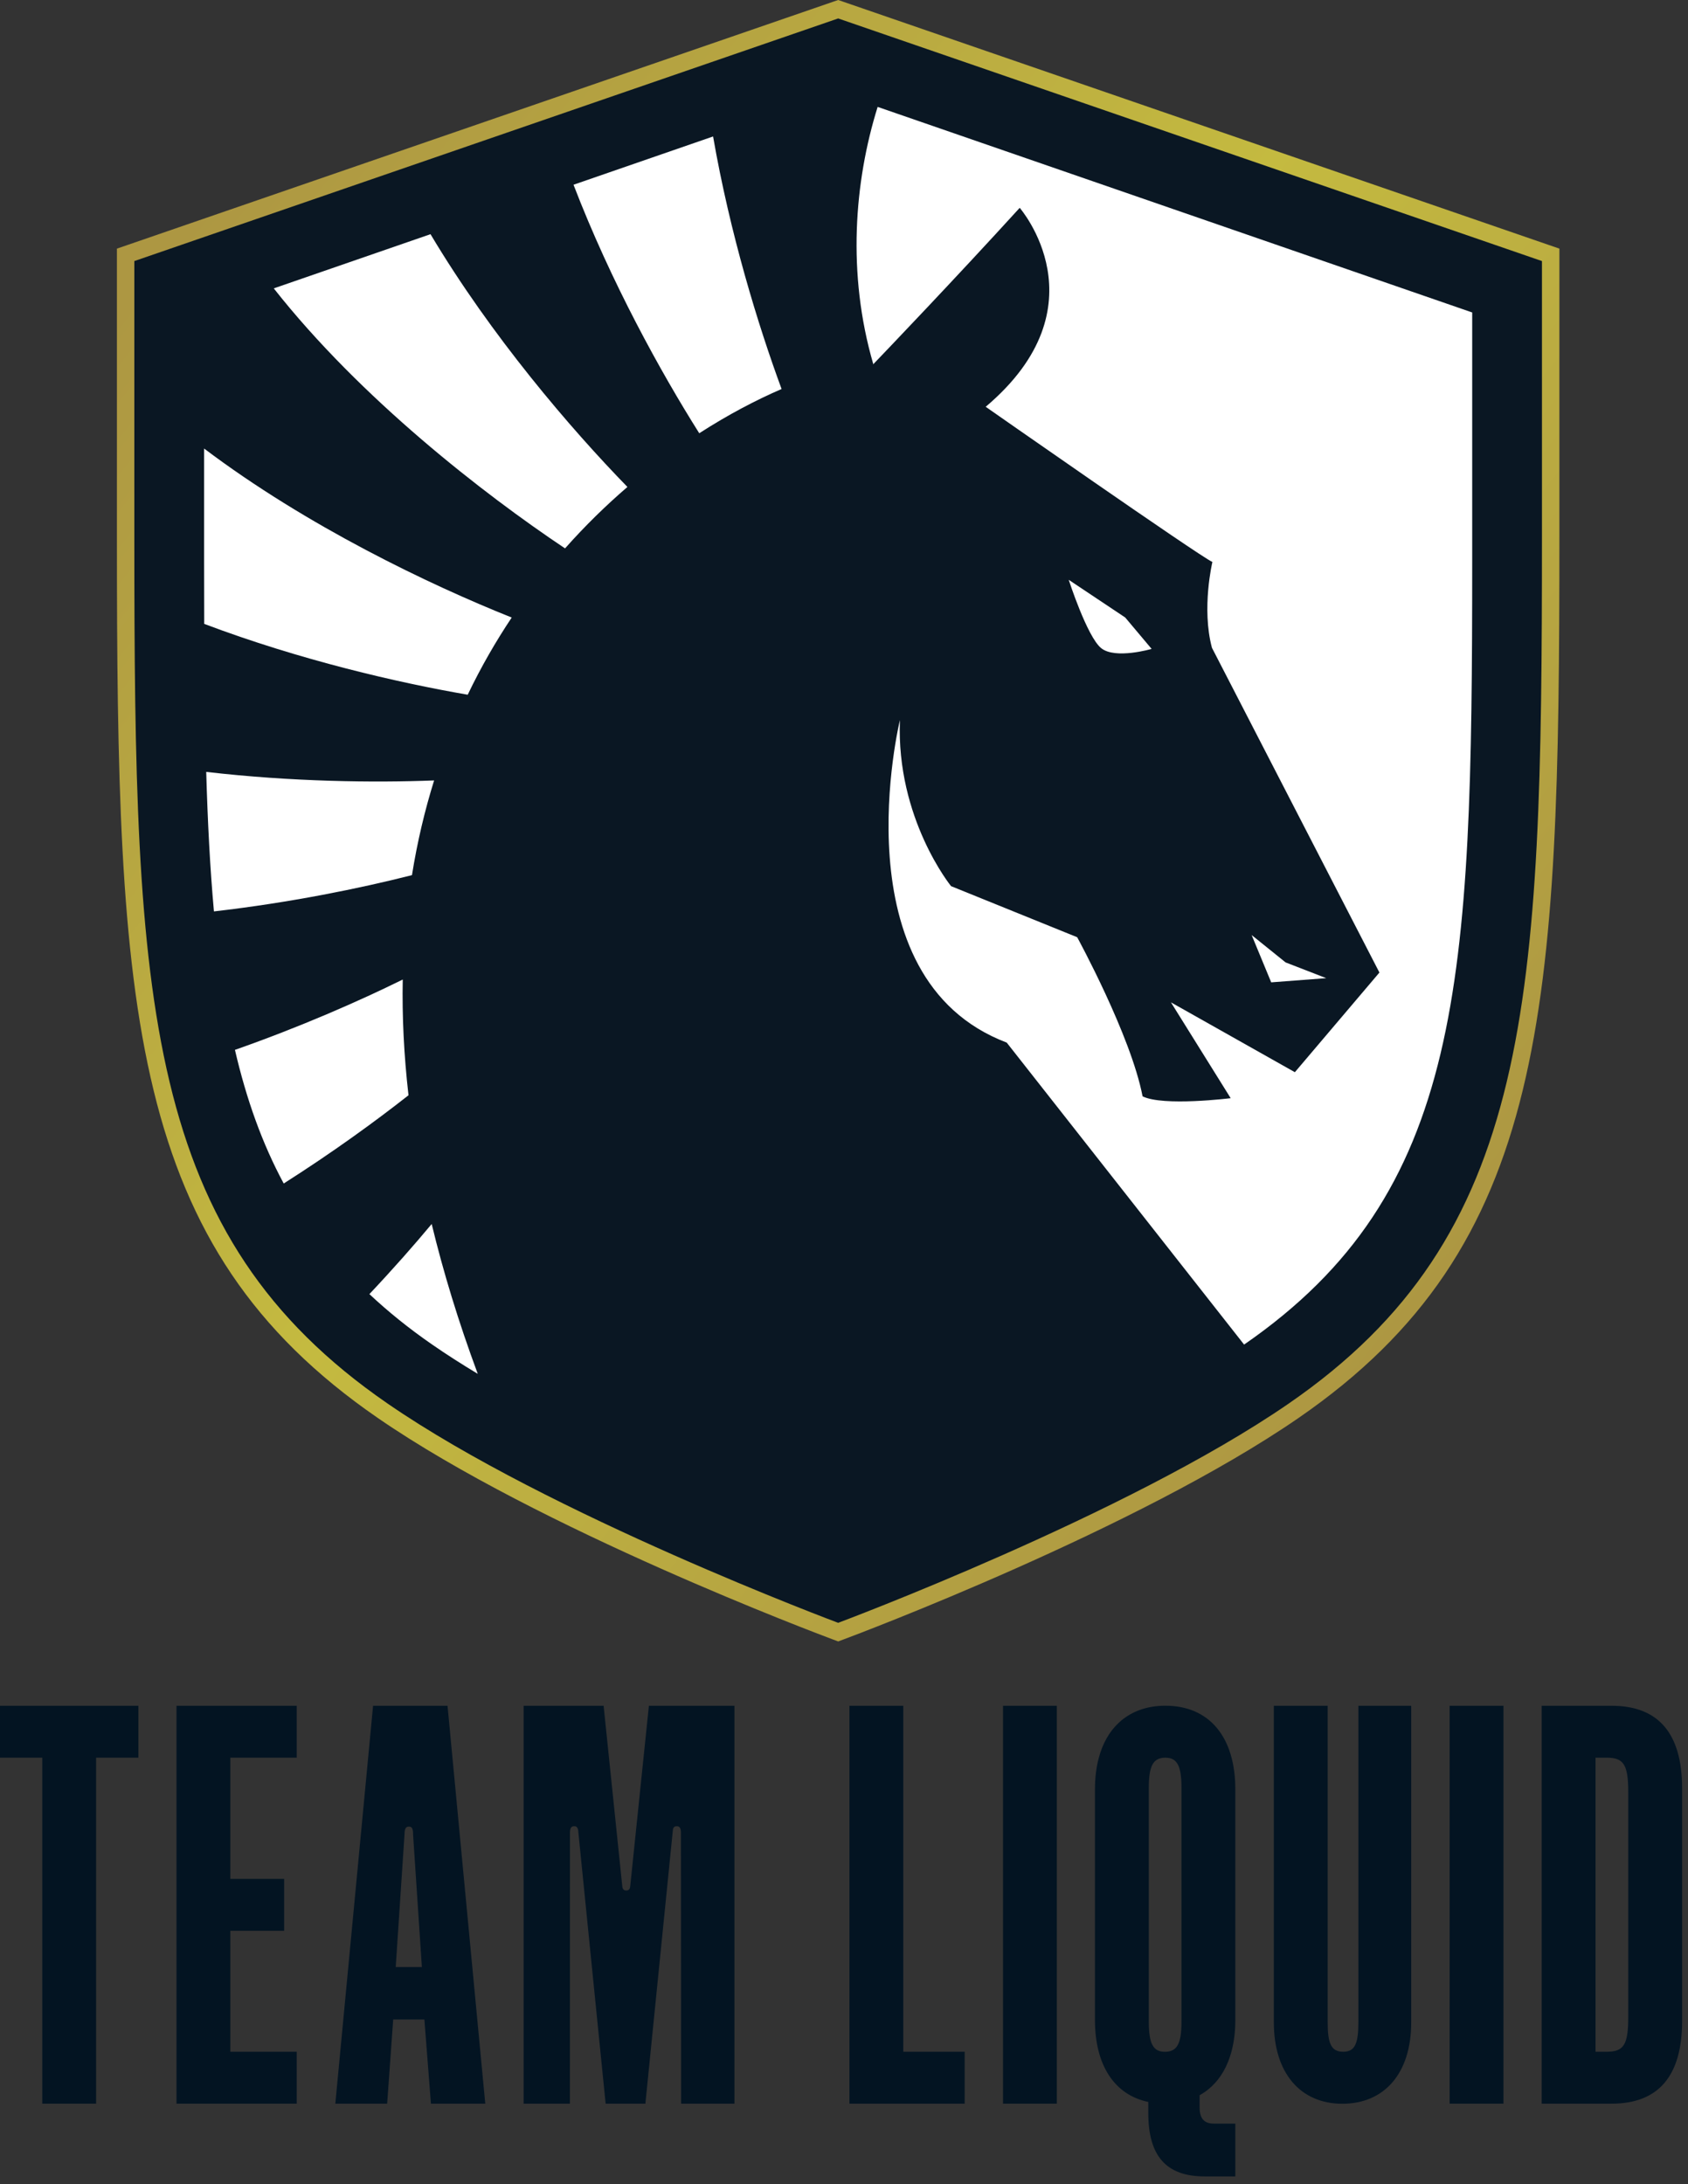 <svg clip-rule="evenodd" fill-rule="evenodd" stroke-miterlimit="10" viewBox="175.644 65 208.712 269.999" xmlns="http://www.w3.org/2000/svg" xmlns:xlink="http://www.w3.org/1999/xlink"><rect x="175.644" y="65" width="208.712" height="269.999" fill="#333333" stroke="none"/><linearGradient id="a" gradientTransform="matrix(1325.33 1059.56 -1059.56 1325.33 204.81 226.011)" gradientUnits="userSpaceOnUse" x1="0" x2="1" y1="0" y2="0"><stop offset="0" stop-color="#ad9742"/><stop offset=".49" stop-color="#c4ba40"/><stop offset="1" stop-color="#ad9742"/></linearGradient><g fill-rule="nonzero" transform="matrix(.119 0 0 .119 175.644 65)"><g><path d="m867.71 1694.33c-3.01-1.12-303.29-113.8-470.19-228.84-255.66-176.12-267-418.79-267-907.38v-293.36l740.37-255.18 740.29 255.17v293.36c0 488.59-11.34 731.26-267 907.38-166.9 115.04-467.12 227.72-470.12 228.84l-3.17 1.18z" fill="#0a1723" stroke="#031422"/><path d="m870.89 19.16 731.25 252.05v286.91c0 483.39-9.95 725.55-263.09 899.92-167.91 115.75-468.16 227.81-468.16 227.81s-300.3-112.07-468.22-227.82c-253.14-174.37-263.09-416.53-263.09-899.92v-286.9zm0-19.16-5.9 2.03-731.3 252.05-12.21 4.21v299.83c0 491.81 11.51 736.15 270.93 914.83 167.82 115.69 459.81 225.26 472.16 229.87l6.33 2.36 6.33-2.36c12.35-4.61 304.28-114.18 472.11-229.87 259.41-178.69 270.92-423.02 270.92-914.83v-286.91-12.92l-12.21-4.21-731.26-252.05z" fill="url(#a)"/></g><g fill="#fff"><path d="m418.46 1017.58c-45.88 22.63-106.83 49.37-174.35 73.07 11.92 51.37 28.28 97.24 50.68 138.82 50.49-32.1 95.15-64.51 129.65-91.67-4.8-42.02-6.71-82.09-5.98-120.22z"/><path d="m531.71 641.49-.03.03c-85.4-34.09-213.12-95.17-319.6-175.56v117.85c0 22.02.04 43.37.11 64.31 99.6 37.61 201.62 61.15 273.78 73.58 13.77-28.73 29.18-55.41 45.74-80.21z"/><path d="m651.91 505.87c-59.01-60.62-141.48-156.71-204.6-262.59l-162.86 56.3c90.08 114.39 218.22 213.67 302.64 270.11 20.95-23.63 42.76-44.84 64.82-63.82z"/><path d="m726.54 450.07-.01.01c30.13-19.4 59.24-34.61 85.56-45.97-24.41-66.19-53.65-161.53-71.18-262.34l-145.01 50.15c38.93 101.27 90.86 195.07 130.64 258.15z"/><path d="m451.09 810.65-.04.1c-62.38 2.44-147.74 1.43-236.78-8.87 1.49 52.08 3.97 100.21 8.02 144.93 78.71-9.03 151.54-23.9 205.75-37.68v.03c5.54-34.74 13.38-67.54 23.05-98.51z"/><path d="m448.53 1271.54c-18.14 21.78-40.03 46.66-64.72 72.83 19.51 18.28 41.09 35.73 65.27 52.43 14.75 10.22 30.68 20.38 47.33 30.42-20.17-54.33-35.88-106.12-47.88-155.68z"/><path d="m1144.1 673.28c14.59 11.92 52.47.83 52.47.83l-27.43-32.61-58.71-39.17s19.05 59.01 33.67 70.95z"/><path d="m1377.97 1016.14-42.2-16.35-35.28-28.43 20.32 49.14z"/><path d="m911.9 111.05c-24.28 77.71-31.92 173.26-4.55 267.16l-.63.17c.2 0 .43-.03.65-.03 9.78-10.16 84.82-88.53 152.13-162.44 0 0 88.76 101.84-35.34 206.67 0 0 221.24 154.64 235.55 161.24 0 0-11.48 48.09-.45 89.16l174 337.33-87.85 103.53-128.77-72.57 62.08 99.57s-70.16 8.71-91.55-1.92c-12.09-63.12-67.95-165.3-67.95-165.3l-131.04-53.06s-57.13-70.19-53.14-172.52c0 0-65.28 268.16 110.97 335.05l246.65 313.71c228.04-157.51 237-376.3 237-812.99v-259.21z"/></g><g fill="#031422"><g><path d="m882.59 1772.03h55.94v359.43h63.78v53.91h-119.72z"/><path d="m1042.15 1772.03h55.94v413.34h-55.94z"/><path d="m1323.56 2100.98v-328.95h55.94v328.86c0 22.16 3.66 30.55 16.21 30.55 12.03 0 15.68-8.39 15.68-30.55v-328.86h54.89v328.95c0 52.72-27.71 84.47-71.62 84.47-43.39-.01-71.1-31.76-71.1-84.47z"/><path d="m1506.2 1772.03h55.94v413.34h-55.94z"/><path d="m1601.88 1772.03h72.67c48.62 0 73.19 28.75 73.19 85.66v242.01c0 56.91-24.57 85.66-73.19 85.66h-72.67zm67.43 359.42c17.78 0 22.48-7.19 22.48-35.94v-233.63c0-28.75-4.7-35.94-22.48-35.94h-11.5v305.51z"/><path d="m1261.07 2206.08c-9.93 0-14.64-5.39-14.64-16.77v-12.7c4.58-2.55 8.79-5.63 12.59-9.23 9.6-9 16.51-21.2 20.51-36.12.07-.27.15-.55.22-.82.02-.07.03-.13.05-.2 2.46-9.52 3.75-20.15 3.75-31.79v-.42-238.79-.42c0-54.51-27.19-86.86-72.67-86.86-19.79 0-36.34 6.27-48.66 17.93-9.6 9-16.51 21.2-20.51 36.12-.07.27-.15.54-.22.82-.02.07-.03.13-.05.2-2.46 9.52-3.75 20.15-3.75 31.79v239.63c0 47.22 20.4 77.81 55.41 85.15v11.45c0 44.93 18.82 65.9 58.55 65.9h31.89v-54.86h-22.47zm-67.44-348.38c0-22.76 4.18-31.75 17.25-31.75 12.55 0 16.73 8.99 16.73 31.75v242.04c0 22.76-4.18 31.75-17.25 31.75-12.55 0-16.73-8.99-16.73-31.75z"/></g><g><path d="m99.85 2185.37v-359.43h43.92v-53.91h-143.77v53.91h43.91v359.43z"/><path d="m239.32 2131.45v-125.66h55.9v-53.91h-55.9v-125.94h69.01v-53.91h-124.95v413.34h124.95v-53.92z"/><path d="m387.63 1772.03-39.21 413.34h53.85l6.27-87.46h32.41l6.8 87.46h56.46l-39.21-413.34zm23.53 271.41 9.13-137.62c.07-5.97 1.2-8.32 4.63-8.28 3.29.04 4.36 2.41 4.29 8.39l9.13 137.51z"/><path d="m674.22 1772.03s-19.11 184.31-19.11 184.66l-.39 3.73c-.56 2.45-1.77 3.51-3.96 3.52-2.22.01-3.46-.98-4.07-3.28l-.49-4.71c0-.11-19.03-183.92-19.03-183.92h-83.12v413.34h48.1l.06-279.79c-.16-5.55.72-8 3.6-8.4h1.66c1.71.26 2.7 1.43 3.21 3.78l28.59 284.41h41.3l28.68-285.33c.56-1.74 1.5-2.64 2.97-2.86h1.66c2.88.4 3.76 2.85 3.6 8.4l.21 279.79h55.41v-413.34z"/></g></g></g></svg>